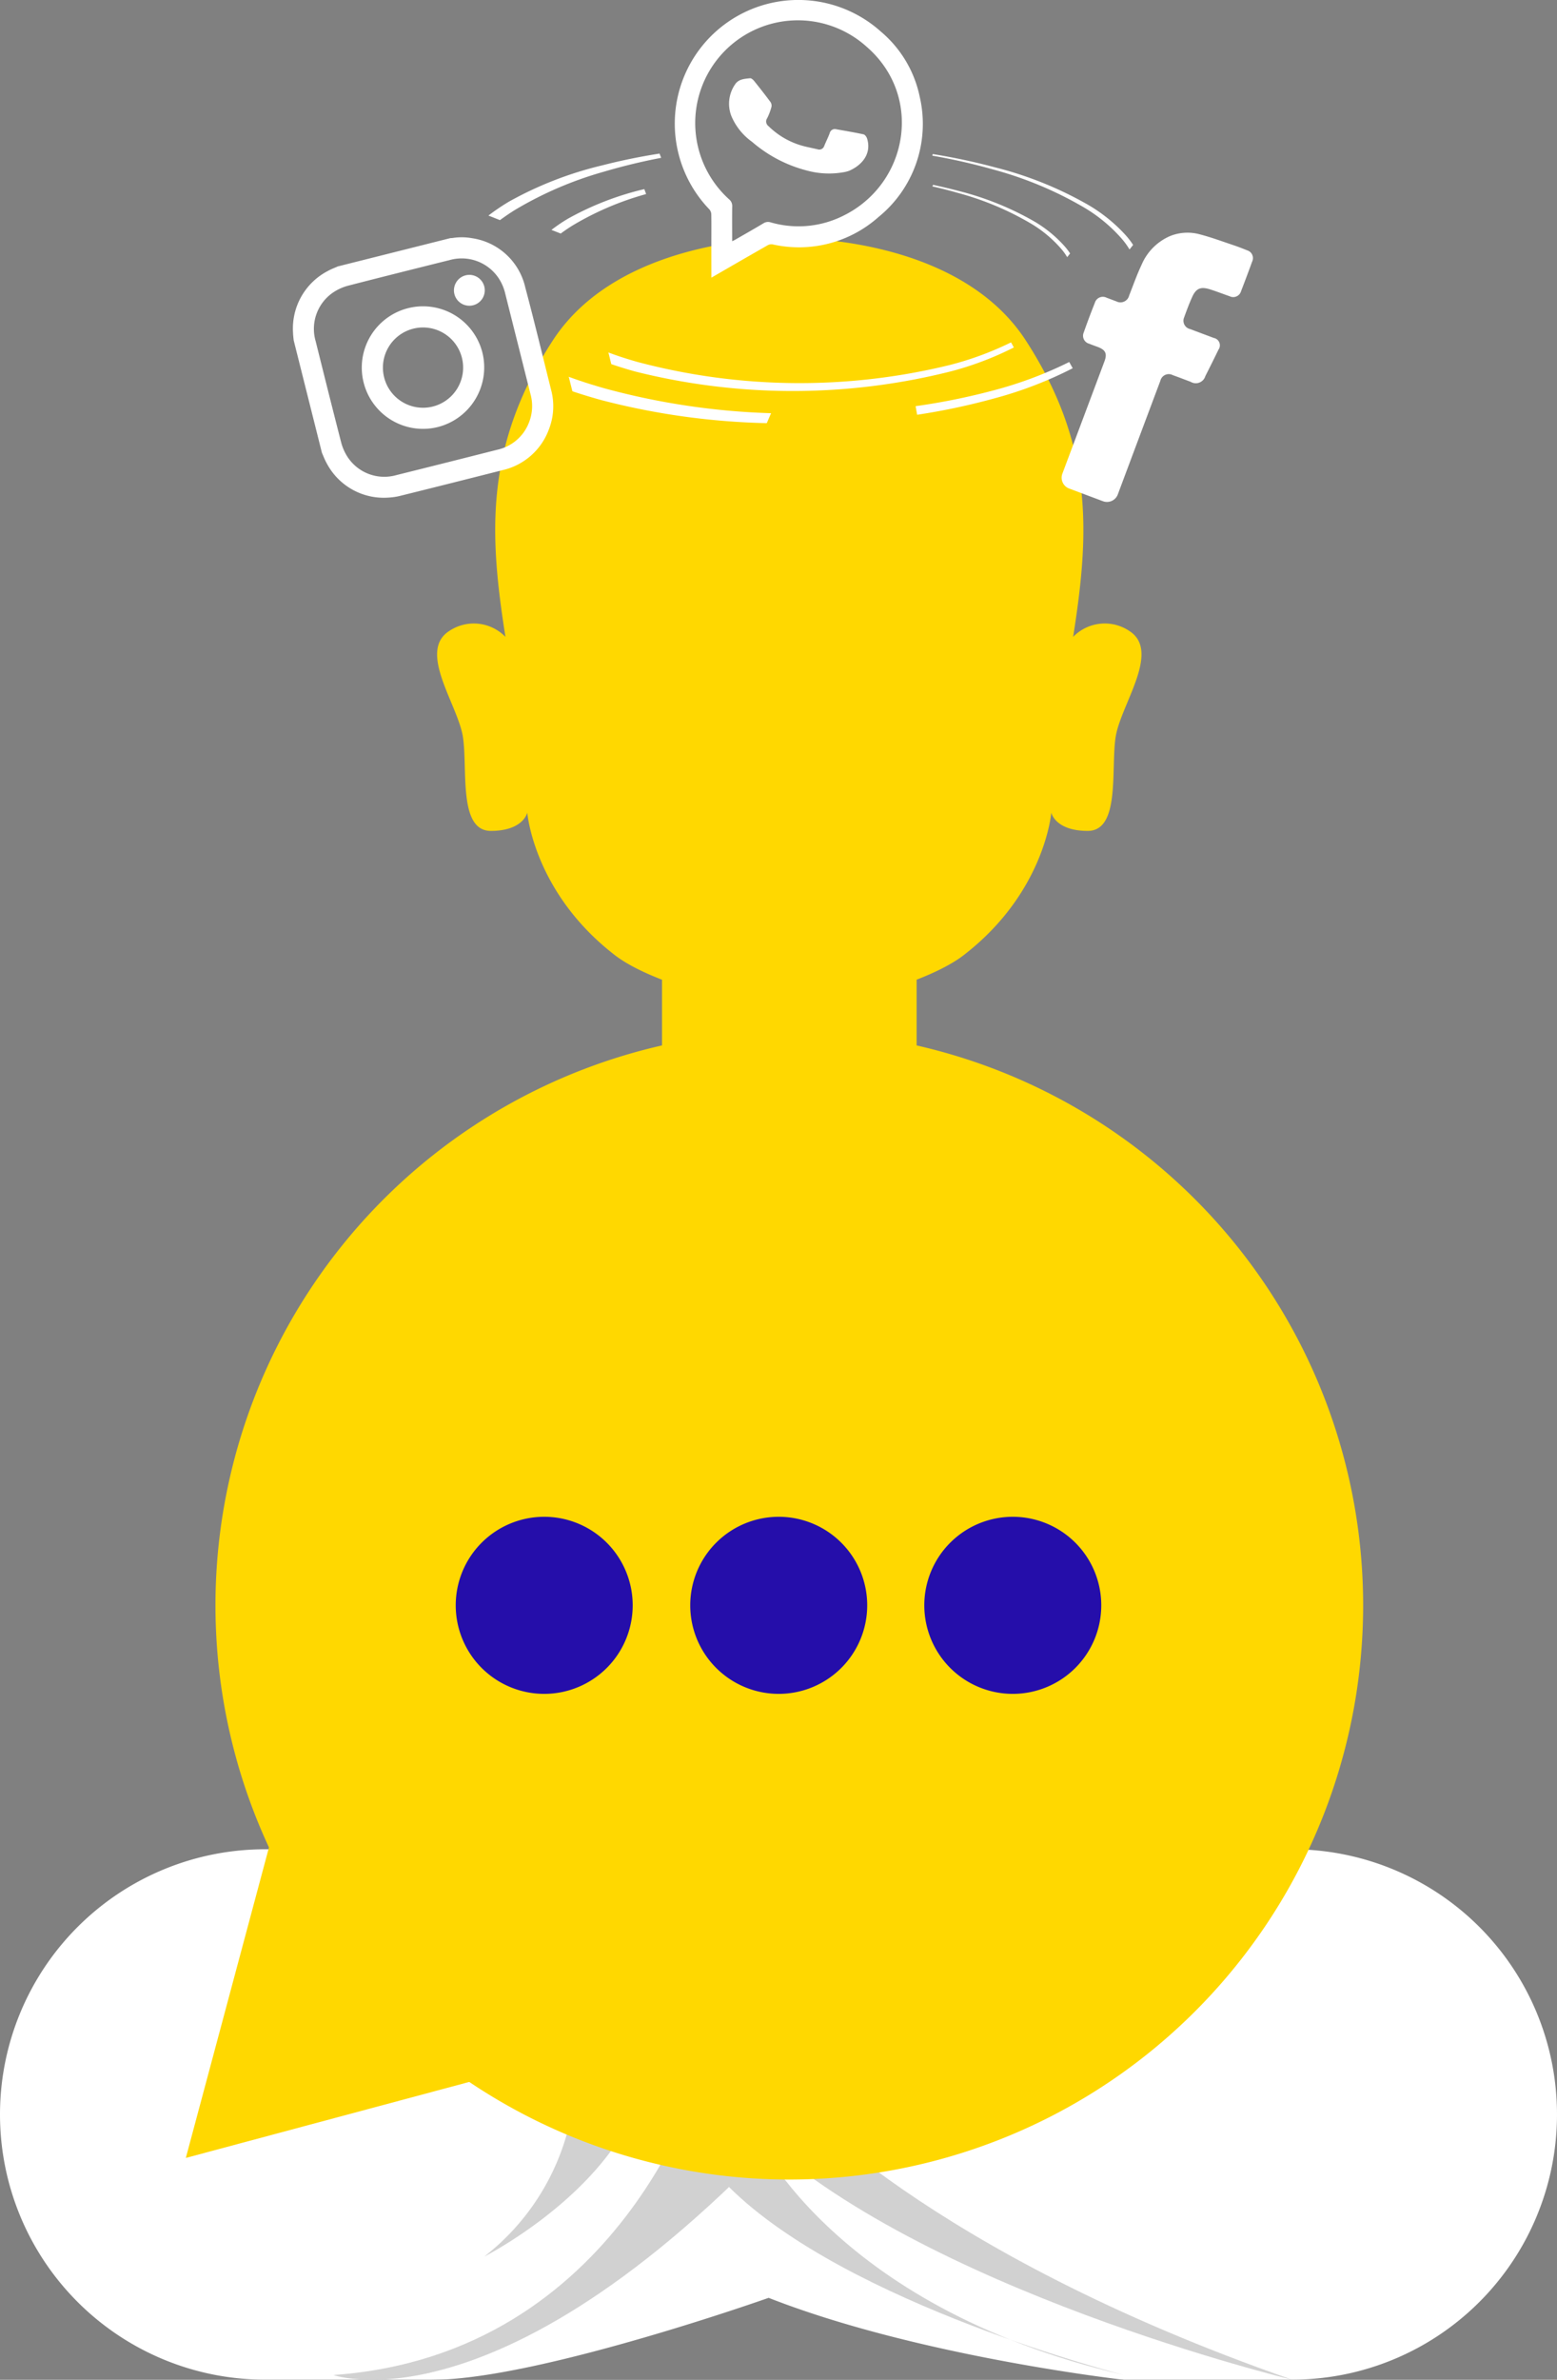 <svg xmlns="http://www.w3.org/2000/svg" xmlns:xlink="http://www.w3.org/1999/xlink" width="262.524" height="401" viewBox="0 0 262.524 401"><rect x="0" y="0" width="262.524" height="401" fill="#808080" stroke="none"/><defs><clipPath id="a"><rect width="262.524" height="401" transform="translate(0 0)" fill="none"></rect></clipPath></defs><g transform="translate(0 0)" clip-path="url(#a)"><path d="M217.839,1955.352H44.685A44.685,44.685,0,0,0,0,2000.037H0a44.685,44.685,0,0,0,44.685,44.685H74.2c18.3-.651,55.4-13.788,55.4-13.788,24.14,9.466,56.7,13.438,59.678,13.788h28.56a44.685,44.685,0,0,0,44.685-44.685h0a44.685,44.685,0,0,0-44.685-44.685" transform="translate(0 -1643.747)" fill="#fff"></path><path d="M458.18,2516.16c-.483.017-.953.026-1.408.026H573.48l-.221-.026H458.18Z" transform="translate(-383.981 -2115.185)" fill="#606060"></path><rect width="42.927" height="36.4" transform="translate(111.621 153.437)" fill="#ffd800"></rect><path d="M796.417,2117.266a.17.17,0,0,0,.042.007c-.032,0-.049,0-.049,0Z" transform="translate(-669.494 -1779.859)" fill="#3bc0f0"></path><path d="M845.473,2117.886a4.621,4.621,0,0,1-.762.1c.251-.032.5-.067.762-.1" transform="translate(-710.098 -1780.38)" fill="#3bc0f0"></path><path d="M576.9,335.983c-.808,5.421.808,15.779-4.694,15.779s-6.148-3.074-6.148-3.074-1.052,13.27-14.488,23.791c-5.989,4.856-21.1,8.661-29.688,9.794-8.59-1.133-23.7-4.937-29.688-9.794-13.436-10.521-14.488-23.791-14.488-23.791s-.646,3.074-6.148,3.074-3.886-10.358-4.694-15.779-7.69-14.406-2.347-17.886a7.438,7.438,0,0,1,9.508.974c-2.672-17-3.681-31.968,7.973-49.932S521.886,251.9,521.886,251.9s28.231-.731,39.884,17.237,10.644,32.935,7.973,49.932a7.438,7.438,0,0,1,9.508-.974c5.343,3.48-1.539,12.465-2.347,17.886" transform="translate(-388.802 -211.755)" fill="#ffd800"></path><path d="M414.785,2192.877s-13.4,47.316-62.032,50.734c0,0,31.163,11.326,84.741-50.734Z" transform="translate(-296.538 -1843.421)" fill="#d1d1d1"></path><path d="M527.7,2171.014a39.9,39.9,0,0,1-15.34,34.267s24.564-12.469,27.3-31.435Z" transform="translate(-430.713 -1825.042)" fill="#d1d1d1"></path><path d="M837.924,2292.719s-46.608-11.818-66.578-31.674l3.994-9.751s12.707,29.8,62.584,41.425" transform="translate(-648.424 -1892.528)" fill="#d1d1d1"></path><path d="M887.333,2263.517s-62.612-15.04-90.923-42.209l6.169-5.685s22.8,26.312,84.754,47.893" transform="translate(-669.494 -1862.542)" fill="#d1d1d1"></path><path d="M421.485,1187.02a96.755,96.755,0,1,1-96.755-96.755,96.755,96.755,0,0,1,96.755,96.755" transform="translate(-191.646 -916.521)" fill="#ffd800"></path><path d="M196.606,1931.072l66.472-17.811L214.417,1864.6Z" transform="translate(-165.275 -1567.458)" fill="#ffd800"></path><path d="M512.021,1618.713a14.919,14.919,0,1,1-14.919-14.919,14.919,14.919,0,0,1,14.919,14.919" transform="translate(-405.343 -1348.214)" fill="#250eaa"></path><path d="M760.139,1618.713a14.919,14.919,0,1,1-14.919-14.919,14.919,14.919,0,0,1,14.919,14.919" transform="translate(-613.92 -1348.214)" fill="#250eaa"></path><path d="M1007.786,1618.713a14.919,14.919,0,1,1-14.919-14.919,14.919,14.919,0,0,1,14.919,14.919" transform="translate(-822.103 -1348.214)" fill="#250eaa"></path><path d="M1145.217,256.912c-.5,1.112-.928,2.258-1.341,3.406a1.435,1.435,0,0,0,1.034,1.964c1.318.506,2.643.991,3.963,1.492a1.261,1.261,0,0,1,.794,1.977q-1.088,2.239-2.214,4.457a1.679,1.679,0,0,1-2.479.956c-1-.373-2-.763-3-1.12a1.453,1.453,0,0,0-2.1.937c-2.031,5.408-5.673,15.132-7.179,19.163a1.946,1.946,0,0,1-2.507,1.141l-5.7-2.138a1.947,1.947,0,0,1-1.139-2.507l7.093-18.914c.488-1.3.2-1.935-1.118-2.431-.482-.182-.969-.351-1.446-.546a1.387,1.387,0,0,1-.918-1.921q.88-2.51,1.869-4.983a1.4,1.4,0,0,1,2-.838c.539.191,1.07.407,1.609.6a1.509,1.509,0,0,0,2.174-1c.684-1.719,1.292-3.473,2.083-5.139a9.16,9.16,0,0,1,4.839-4.873,7.875,7.875,0,0,1,5-.275c1.912.5,3.776,1.192,5.653,1.82.777.26,1.543.558,2.3.865a1.364,1.364,0,0,1,.864,1.893q-.908,2.5-1.869,4.983a1.375,1.375,0,0,1-1.937.865c-1.118-.386-2.219-.823-3.348-1.174-1.55-.48-2.318-.142-2.982,1.34" transform="translate(-944.223 -206.83)" fill="#fff"></path><path d="M317.573,255.807l18.973-4.766c.129-.008.258-.008.385-.026a9.856,9.856,0,0,1,3.268.037,10.8,10.8,0,0,1,8.975,8.27c1.53,5.746,2.922,11.529,4.364,17.3a10.664,10.664,0,0,1-.364,6.606,10.892,10.892,0,0,1-7.858,6.915q-8.494,2.158-17,4.266a10.655,10.655,0,0,1-2.235.352,10.873,10.873,0,0,1-10.429-5.874c-.3-.528-.507-1.109-.757-1.666l-4.766-18.973c-.037-.413-.1-.825-.106-1.239a10.918,10.918,0,0,1,5.887-10.445c.527-.3,1.108-.506,1.663-.756m30.36,13.069q-1.063-4.23-2.126-8.46a7.961,7.961,0,0,0-1.046-2.512,7.486,7.486,0,0,0-8.327-3.169c-5.668,1.412-11.336,2.828-16.992,4.284a8.445,8.445,0,0,0-2.43,1.027,7.41,7.41,0,0,0-3.182,8.342c1.413,5.654,2.822,11.31,4.275,16.954a8.5,8.5,0,0,0,1.023,2.432,7.4,7.4,0,0,0,8.3,3.2q8.541-2.123,17.072-4.288a7.406,7.406,0,0,0,5.311-4.6,7.518,7.518,0,0,0,.24-4.794q-1.064-4.209-2.117-8.422" transform="translate(-260.613 -210.915)" fill="#fff"></path><path d="M395.659,344.248a10.325,10.325,0,1,1,7.5-12.535,10.368,10.368,0,0,1-7.5,12.535M399.71,332.6a6.763,6.763,0,1,0-4.929,8.2,6.769,6.769,0,0,0,4.929-8.2" transform="translate(-321.821 -272.295)" fill="#fff"></path><path d="M482.273,290.709a2.6,2.6,0,1,1-1.9,3.136,2.616,2.616,0,0,1,1.9-3.136" transform="translate(-403.763 -244.316)" fill="#fff"></path><path d="M545.615,162.392c-3.24.507-6.449,1.159-9.638,1.977a61.577,61.577,0,0,0-15.673,6.077,36,36,0,0,0-3.54,2.391l1.946.766c.807-.59,1.636-1.16,2.484-1.687a61.9,61.9,0,0,1,15.072-6.48q4.752-1.4,9.627-2.329Z" transform="translate(-434.413 -136.513)" fill="#fff"></path><path d="M607.828,400.355a120.465,120.465,0,0,0,28.022,4.172l-.725,1.677a121.26,121.26,0,0,1-27.846-3.872q-2.484-.683-4.927-1.5l-.621-2.443c2,.745,4.048,1.387,6.1,1.967" transform="translate(-505.839 -334.901)" fill="#fff"></path><path d="M995.238,383.788a66.712,66.712,0,0,1-13.064,5.041,111.974,111.974,0,0,1-13.168,2.8l-.259-1.449a109.769,109.769,0,0,0,13.064-2.64,66.685,66.685,0,0,0,12.836-4.8Z" transform="translate(-814.368 -321.74)" fill="#fff"></path><path d="M1020.278,178.222l-.611.766a12.246,12.246,0,0,0-1.346-1.853,26.142,26.142,0,0,0-6.294-5.207,62.274,62.274,0,0,0-15.238-6.387,101.549,101.549,0,0,0-10.372-2.36l.072-.269a104.608,104.608,0,0,1,10.414,2.215,62.069,62.069,0,0,1,15.507,6.18,26.736,26.736,0,0,1,6.584,5.248,13.441,13.441,0,0,1,1.284,1.667" transform="translate(-829.222 -136.951)" fill="#fff"></path><path d="M599.129,199.938c-.062.021-.135.031-.2.052a49.693,49.693,0,0,0-12.609,4.9,26.91,26.91,0,0,0-2.847,1.926l1.563.611c.652-.476,1.315-.932,2-1.356a50.062,50.062,0,0,1,12.122-5.217c.093-.031.186-.052.279-.083Z" transform="translate(-490.494 -168.076)" fill="#fff"></path><path d="M711.581,362.046l.471.852a53.67,53.67,0,0,1-10.528,4.007,109.024,109.024,0,0,1-53.388.028c-1.331-.373-2.653-.778-3.958-1.226l-.491-1.968c1.6.607,3.251,1.131,4.9,1.6a106.608,106.608,0,0,0,52.653.518,53.642,53.642,0,0,0,10.344-3.816" transform="translate(-541.109 -304.351)" fill="#fff"></path><path d="M1009.7,207.019l-.487.621a9.463,9.463,0,0,0-1.087-1.491,20.827,20.827,0,0,0-5.062-4.192,49.507,49.507,0,0,0-12.256-5.135c-1.439-.414-2.878-.776-4.327-1.108l.124-.259c1.439.311,2.878.642,4.3,1.025a50.273,50.273,0,0,1,12.474,4.979,21.176,21.176,0,0,1,5.29,4.224,10,10,0,0,1,1.035,1.335" transform="translate(-829.276 -164.308)" fill="#fff"></path><path d="M794.621,92.887c.837,2.728-1.063,4.6-3.041,5.445a5.443,5.443,0,0,1-.688.193,14.193,14.193,0,0,1-6.476-.256,22.826,22.826,0,0,1-9.2-4.831,10.193,10.193,0,0,1-3.486-4.359,5.731,5.731,0,0,1,.628-5.3c.587-.909,1.6-.951,2.538-1.05.218-.022.528.266.7.484.933,1.159,1.851,2.33,2.737,3.524a1.084,1.084,0,0,1,.166.822,9.755,9.755,0,0,1-.71,1.884A.973.973,0,0,0,778,90.8a13.22,13.22,0,0,0,6.288,3.461c.657.151,1.317.292,1.975.439a.879.879,0,0,0,1.141-.578c.293-.717.645-1.41.915-2.135a.886.886,0,0,1,1.093-.662c1.543.273,3.09.532,4.62.863.239.052.5.423.587.7" transform="translate(-648.424 -69.548)" fill="#fff"></path><path d="M748.607,5.241a20.831,20.831,0,0,0-28.823,30.038,1.35,1.35,0,0,1,.328.827c.03,1.527.012,3.056.012,4.583,0,2,0,4,.006,6.093,3.236-1.867,6.36-3.676,9.5-5.463a1.309,1.309,0,0,1,.826-.138A20.17,20.17,0,0,0,748.3,36.574a20.21,20.21,0,0,0,6.958-20.25,19.522,19.522,0,0,0-6.656-11.082m-5.7,30.832a16.882,16.882,0,0,1-12.765,1.4,1.423,1.423,0,0,0-1.221.149c-1.6.958-3.223,1.876-4.841,2.808-.115.066-.24.116-.443.215,0-2.021-.02-3.945.007-5.87a1.436,1.436,0,0,0-.516-1.181A17.309,17.309,0,0,1,746.3,7.876c9.468,8.2,7.094,22.609-3.389,28.2" transform="translate(-600.181 -0.001)" fill="#fff"></path></g></svg>